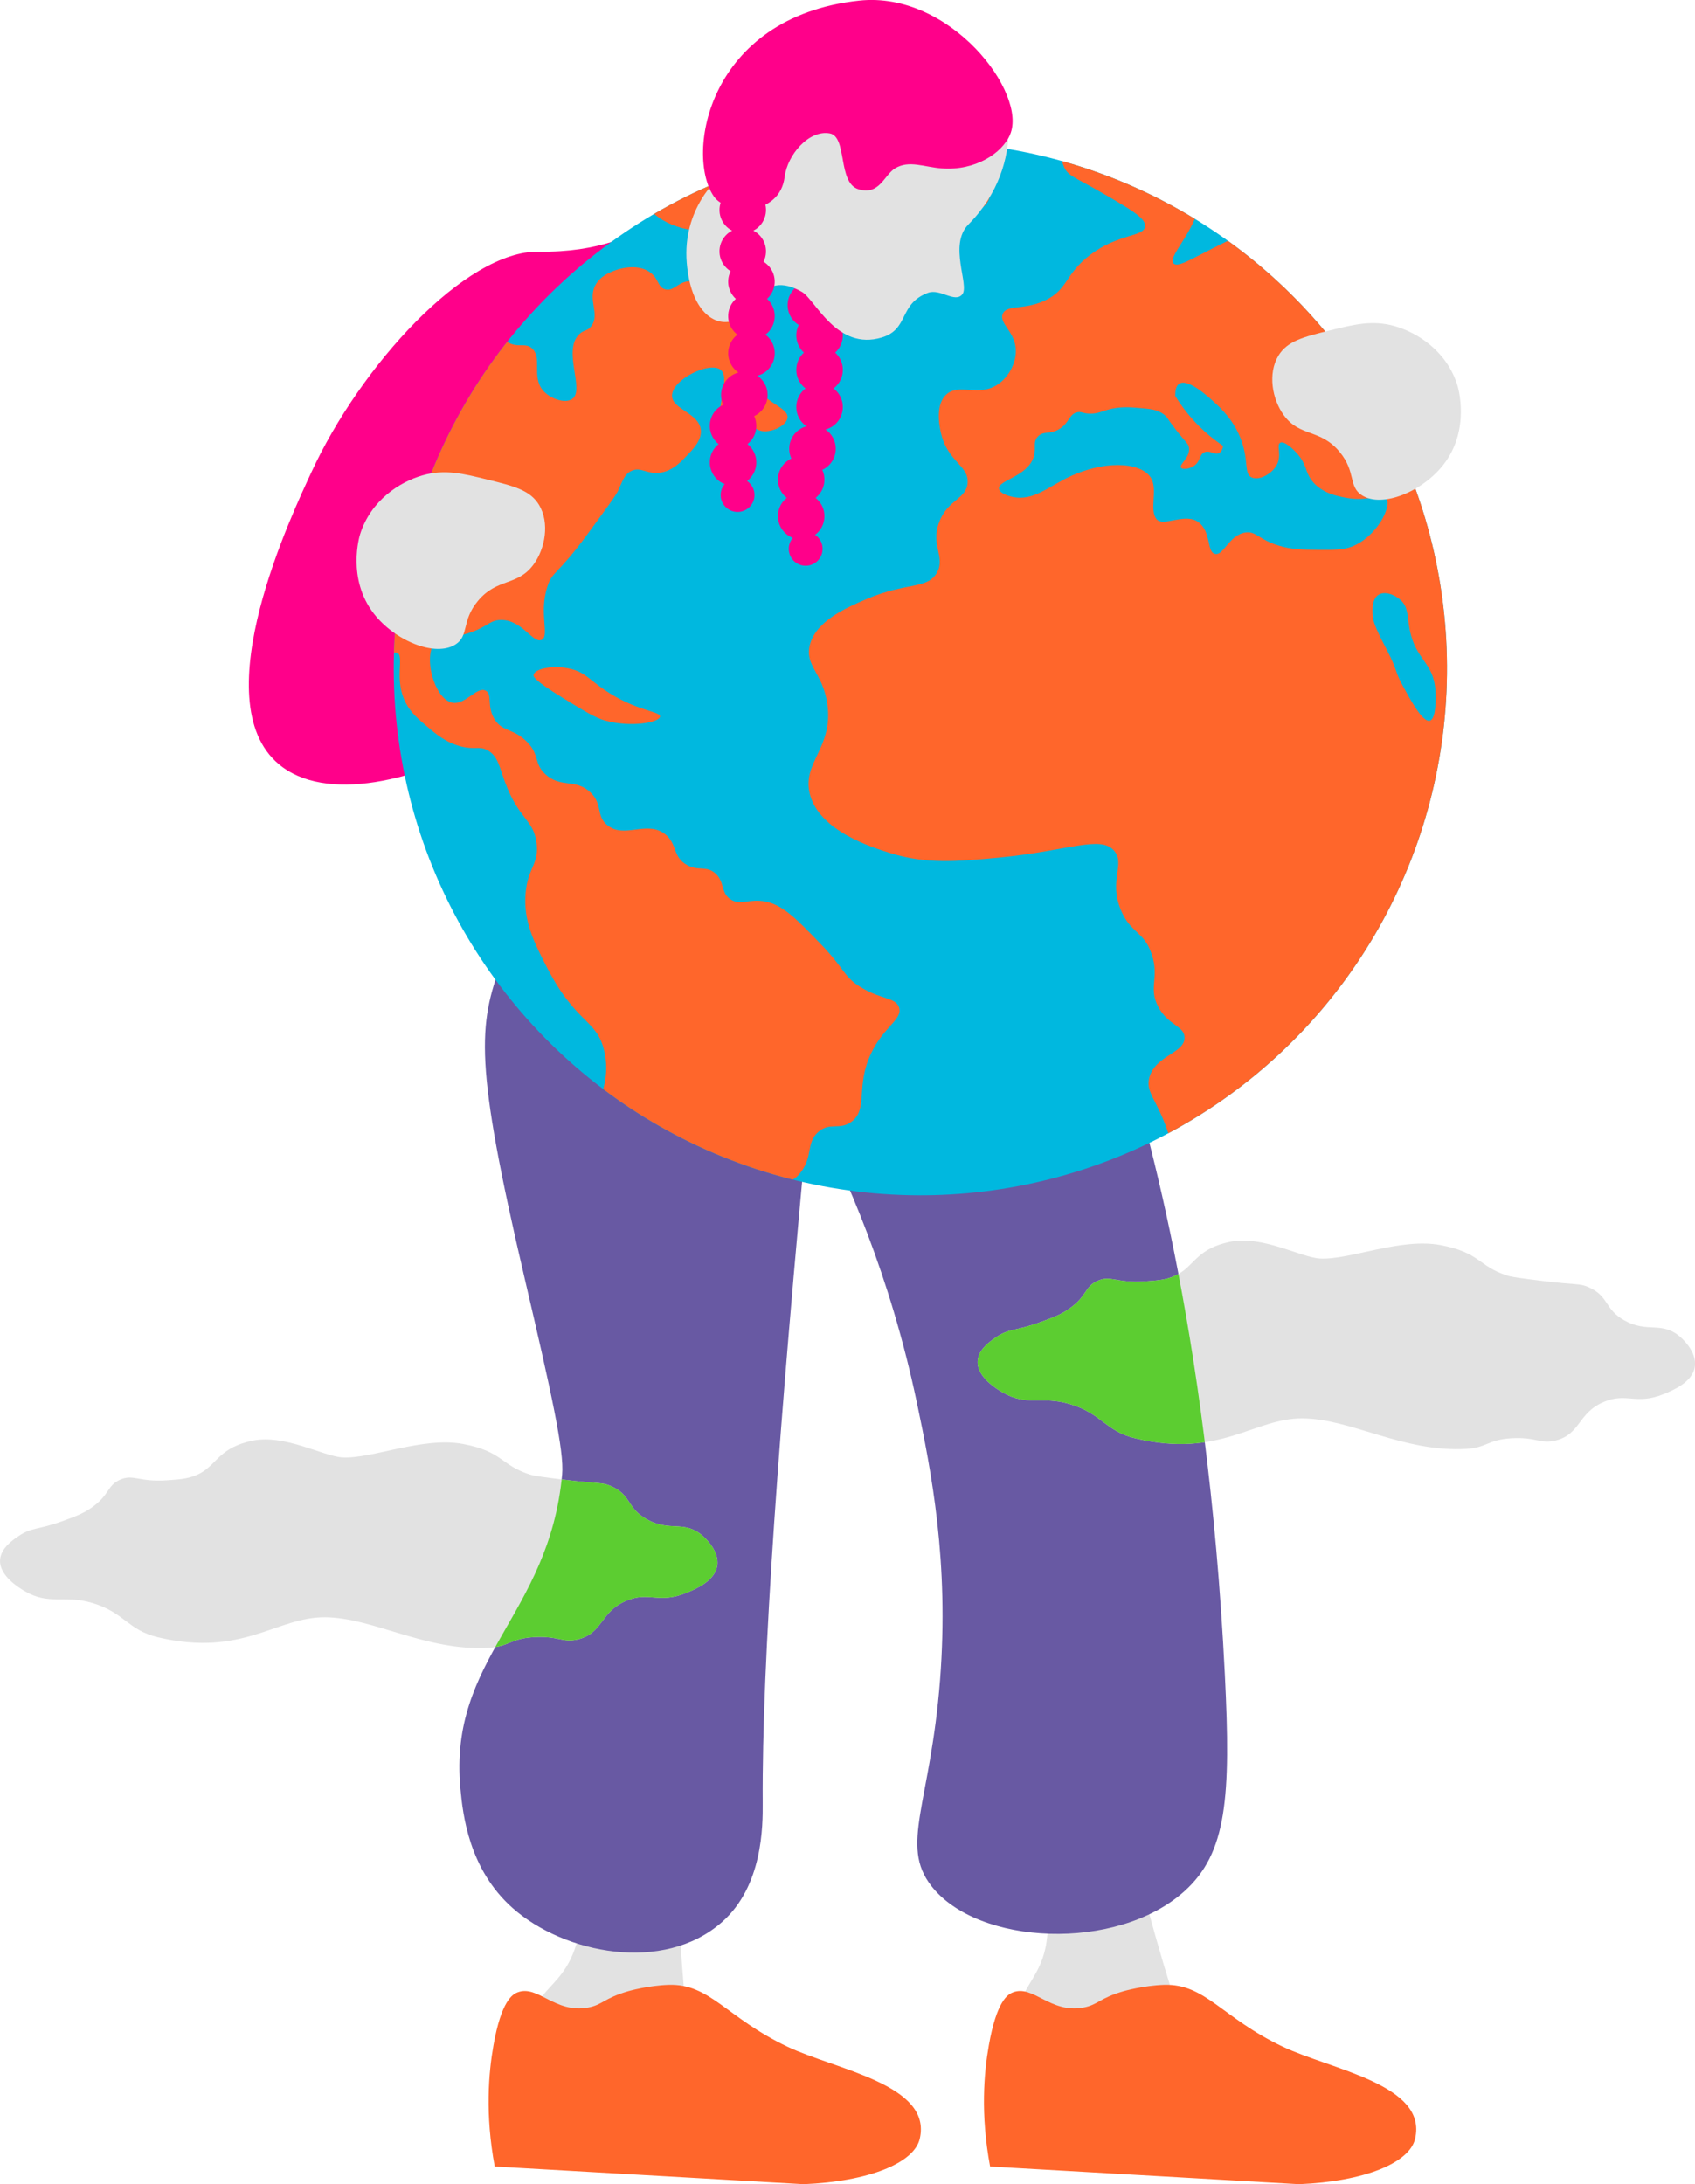 <?xml version="1.0" encoding="UTF-8"?>
<svg id="Livello_2" data-name="Livello 2" xmlns="http://www.w3.org/2000/svg" width="613.59" height="790.37" xmlns:xlink="http://www.w3.org/1999/xlink" viewBox="0 0 613.59 790.37">
  <defs>
    <style>
      .cls-1 {
        fill: none;
      }

      .cls-2 {
        clip-path: url(#clippath);
      }

      .cls-3 {
        fill: #00b8df;
      }

      .cls-4 {
        fill: #ff008a;
      }

      .cls-5 {
        fill: #e2e2e2;
      }

      .cls-6 {
        fill: #ff662b;
      }

      .cls-7 {
        fill: #6859a3;
      }

      .cls-8 {
        fill: #5ccd31;
      }

      .cls-9 {
        clip-path: url(#clippath-1);
      }
    </style>
    <clipPath id="clippath">
      <circle class="cls-1" cx="333.19" cy="241.87" r="190.64" transform="translate(-33.36 54.36) rotate(-8.88)"/>
    </clipPath>
    <clipPath id="clippath-1">
      <path class="cls-1" d="M225.6,296.16c-17.64,9.95-33.8,24.46-44.11,52.31-8.36,22.59-9.83,36.09,8.33,113.67,9.82,41.96,14.46,63,13.68,71.42-4.73,51.13-41.25,66.3-36.83,113.67,.87,9.34,3.02,29.18,18.94,43.25,18.63,16.47,54.6,23.72,75.76,5.03,14.76-13.04,14.79-34.65,14.73-43.25-.33-50.85,5.83-135.5,16.84-252.49,13.73,26.05,29.41,62.4,38.93,107.63,5.28,25.08,11.74,57.8,8.42,100.59-3.47,44.73-14.66,59.63-3.16,74.44,16.79,21.61,67.06,23.91,91.54,2.01,15.5-13.86,16.93-34.07,14.73-78.46-6.29-126.78-30.05-204.68-37.88-229.35-23.58-74.3-36.01-85.77-47.35-92.54-41.62-24.87-100.94-5.78-132.58,12.07Z"/>
    </clipPath>
  </defs>
  <g id="Livello_1-2" data-name="Livello 1">
    <g>
      <g>
        <path class="cls-5" d="M370.93,740.46c-.68-1.42-1.26-2.96-1.61-4.74-3.56-17.73,9.58-17.55,9.97-38.57,.15-8.35-4.22-15.77-9.5-23.1-8.03-11.13,34.05-27.94,38.94-8.96,9.46,36.7,16.38,59.96,22.39,75.38h-60.18Z"/>
        <path class="cls-6" d="M366.62,720.97c-1.86,.74-5.84,3.15-8.67,19.18-1.74,9.83-3.07,24.87,.46,43.83,37.29,2.13,74.57,4.26,111.86,6.39,23.73-1,39.97-7.7,42-16.44,4.57-19.64-30.35-24.97-47.94-33.33-22.06-10.49-27.95-22.83-42.92-22.37-7.46,.23-14.61,2.28-14.61,2.28-8.89,2.55-9.27,4.94-14.61,5.94-12.04,2.23-18.21-8.4-25.57-5.48Z"/>
      </g>
      <g>
        <path class="cls-5" d="M192.58,741.16c-.38-1.52-.64-3.15-.63-4.97,.06-18.09,12.9-15.28,17.49-35.79,1.82-8.15-.97-16.3-4.68-24.54-5.63-12.51,38.96-20.55,39.94-.98,1.91,37.85,4.04,62.02,6.84,78.33l-58.96-12.06Z"/>
        <path class="cls-6" d="M187.3,720.97c-1.86,.74-5.84,3.15-8.67,19.18-1.74,9.83-3.07,24.87,.46,43.83,37.29,2.13,74.57,4.26,111.86,6.39,23.73-1,39.97-7.7,42-16.44,4.57-19.64-30.35-24.97-47.94-33.33-22.06-10.49-27.95-22.83-42.92-22.37-7.46,.23-14.61,2.28-14.61,2.28-8.89,2.55-9.27,4.94-14.61,5.94-12.04,2.23-18.21-8.4-25.57-5.48Z"/>
      </g>
      <path class="cls-7" d="M225.6,296.16c-17.64,9.95-33.8,24.46-44.11,52.31-8.36,22.59-9.83,36.09,8.33,113.67,9.82,41.96,14.46,63,13.68,71.42-4.73,51.13-41.25,66.3-36.83,113.67,.87,9.34,3.02,29.18,18.94,43.25,18.63,16.47,54.6,23.72,75.76,5.03,14.76-13.04,14.79-34.65,14.73-43.25-.33-50.85,5.83-135.5,16.84-252.49,13.73,26.05,29.41,62.4,38.93,107.63,5.28,25.08,11.74,57.8,8.42,100.59-3.47,44.73-14.66,59.63-3.16,74.44,16.79,21.61,67.06,23.91,91.54,2.01,15.5-13.86,16.93-34.07,14.73-78.46-6.29-126.78-30.05-204.68-37.88-229.35-23.58-74.3-36.01-85.77-47.35-92.54-41.62-24.87-100.94-5.78-132.58,12.07Z"/>
      <path class="cls-4" d="M379.16,106.67c-15.34-3.64-37.93-40.35-106.51-40.82-24.77-.17-34.41,25.92-77.6,25.21-26.6-.44-64.63,41.42-82.36,79.9-6.4,13.89-39.36,82.48-11.74,105.59,16.53,13.83,49.51,7.01,80.49-10.93,4.34,16.21,14.41,43.62,39.08,59.87,56.1,36.97,151.49-7.59,195.77-68.33,31.14-42.72,38.35-95.29,27.3-125.15-2.45-6.61-6.56-17.72-17.08-23.46-14.85-8.11-27.01,2.93-47.35-1.9Z"/>
      <g>
        <circle class="cls-3" cx="333.19" cy="241.87" r="190.64" transform="translate(-33.36 54.36) rotate(-8.88)"/>
        <g class="cls-2">
          <g>
            <path class="cls-6" d="M565.27,219.1c-6.07-5.2-19.39,6.93-25.39,2.38-5.86-4.45,2.81-19.13,3.17-37.28,.35-17.59-7.27-29.76-21.42-52.36-12.45-19.88-35.58-56.83-56.32-53.15-6.29,1.12-17.91,6.95-26.18,11.11-8.1,4.07-12.75,7.02-14.28,5.55-2.8-2.68,11.03-14.13,9.52-26.97-2.08-17.74-32.93-33.82-44.42-26.18-4.88,3.24-7.73,11.72-4.76,18.25,1.47,3.22,3.96,3.71,12.69,8.73,11.27,6.48,16.91,9.72,16.66,12.69-.32,3.92-9.47,2.51-19.83,10.31-9.31,7.01-8.01,12.73-16.66,16.66-7.6,3.45-13.69,1.34-15.07,4.76-1.43,3.54,4.78,6.51,4.76,13.49-.02,4.52-2.65,9.31-6.35,11.9-7.07,4.95-14.44-.65-19.04,3.97-4.13,4.16-2.02,12.56-1.59,14.28,2.48,9.88,9.91,11.22,9.52,17.45-.37,5.94-7.21,5.99-10.31,14.28-3.16,8.45,2.39,12.59-.79,18.25-3.43,6.1-11.04,3.38-25.39,9.52-7.3,3.12-18.4,7.88-20.63,16.66-1.91,7.54,4.75,10.06,6.35,21.42,2.22,15.81-9.26,21.09-6.35,32.52,3.42,13.41,22.59,19.33,29.35,21.42,12.8,3.95,23.77,3.02,38.87,1.59,25.6-2.43,37.17-8.34,42.04-2.38,3.96,4.85-2.12,10.66,2.38,21.42,3.5,8.37,8.29,7.49,11.11,15.87,2.9,8.62-1.32,12.06,2.38,19.04,3.62,6.82,9.43,6.89,9.52,11.11,.13,5.67-10.35,6.42-12.69,14.28-1.7,5.71,2.99,8.12,7.14,21.42,3.85,12.33,1.04,14.17,4.76,21.42,4.25,8.26,14,17.74,21.42,15.87,7.78-1.97,4.37-14.26,16.66-29.35,9.29-11.41,16.79-11.2,19.04-20.63,2.12-8.88-3.22-14.56,.79-19.83,3.78-4.97,9.75-1.55,15.07-5.55,10.07-7.59-2.86-26.26,6.35-42.84,7.14-12.86,18.72-8.46,28.56-24.59,6.15-10.09,8.82-23.61,3.97-27.77-3.66-3.13-10.07,.37-11.9-2.38-2.4-3.62,6.06-13.03,7.93-15.07,13.96-15.17,25.44-13.9,30.14-25.38,2.14-5.21,2.77-12.81-.79-15.87Zm-88.54-80.88c2.06-2.81,6.06-5.17,8.31-4.04,2.15,1.07,1.42,4.68,3.82,5.84,1.84,.89,3.95-.42,5.62-1.12,7.01-2.94,18.46-.13,21.12,5.84,1.93,4.33-.43,11.08-4.49,12.81-2.63,1.12-5.45-.1-9.89-2.02-7.45-3.22-8.23-6.15-11.91-6.07-5.56,.13-7.36,6.88-10.56,6.07-3.71-.95-6.41-11.31-2.02-17.3Zm12.5,59.63c-3.07,1.18-6.23,1.15-12.54,1.11-5.08-.04-8.94-.06-13.65-1.48-7.5-2.25-8.26-5.34-12.17-4.79-5.96,.83-7.92,8.53-11.06,7.74-3.03-.75-1.28-7.9-5.9-11.43-4.88-3.73-12.88,1.93-15.32-1.24-2.48-3.24,.33-9.99-1.63-14.24-2.68-5.79-15.02-7.5-28.78-1.48-8.42,3.68-13.88,9.51-21.76,7.74-.52-.12-4.57-1.06-4.79-2.95-.36-3.1,10.17-4.23,12.54-11.43,1.09-3.32-.43-5.28,1.48-7.38,2.1-2.31,4.52-.56,8.11-2.95,3.45-2.3,3.29-5.3,6.27-5.9,1.56-.31,1.92,.45,4.47,.51,2.64,.06,4.11-.71,6.29-1.35,4.56-1.34,8.48-.98,11.91-.67,3.95,.36,6.25,.56,8.54,2.25,1.37,1.01,1.2,1.42,4.27,5.39,3.86,4.99,4.83,5.26,4.94,6.97,.23,3.52-3.73,5.81-2.92,6.96,.56,.8,3.01,.51,4.72-.67,2.46-1.7,1.84-4.16,3.82-4.94,1.99-.79,3.76,1.24,5.39,.22,.87-.54,1.18-1.63,1.31-2.5-2.1-1.4-4.35-3.1-6.64-5.16-4.94-4.46-8.37-9.1-10.7-12.91-.03-1.6,.19-3.62,1.48-4.43,3.13-1.97,10.35,4.61,12.17,6.27,2.93,2.67,7.71,7.02,10.33,14.38,2.68,7.53,.88,11.96,3.69,13.28,2.68,1.26,7.53-1.29,9.22-4.79,1.7-3.53-.31-6.97,1.11-7.75,1.4-.77,4.5,2,6.27,4.06,3.5,4.06,2.68,6.33,5.16,9.59,3.53,4.63,9.49,5.71,12.54,6.27,8.55,1.56,12.77-2.08,14.38,0,2.31,2.98-3.44,14.22-12.54,17.7Zm28.37,62.93c-2.75,.74-7.56-8.58-9.87-12.77-2.8-5.09-1.86-5.45-5.51-12.48-3.36-6.47-4.95-9.75-5.22-12.19-.16-1.5-.71-6.42,2.03-8.12,2.32-1.45,6.02,0,8.12,2.03,2.77,2.66,2.18,5.72,3.19,10.74,2.22,10.97,8.57,11.6,9.28,21.76,.24,3.34,.22,10.42-2.03,11.03Z"/>
            <path class="cls-6" d="M355.21,29.31c1.91,2.35,6.12,9.19,4.83,16.5-1.01,5.74-4.56,7-4.83,12.88-.31,6.87,4.37,9.05,2.82,13.28-1.61,4.41-8.4,6.72-13.69,6.44-6.23-.32-7.32-4.08-14.49-6.04-8.31-2.27-11.62,1.47-17.71,.4-11.55-2.03-22.89-19.56-19.72-31.4,5.23-19.58,50.97-26.65,62.8-12.08Z"/>
            <path class="cls-6" d="M272.29,53.06c5.33,3.08,9.52,10.71,7.65,14.89-.73,1.63-1.85,1.55-7.25,6.04-3.8,3.16-3.95,3.79-6.04,5.23,0,0-4.69,3.23-10.47,4.03-9.51,1.3-21.9-4.76-22.54-11.27-1-10.06,25.49-26.51,38.64-18.92Z"/>
            <path class="cls-6" d="M174.06,105.4c4.69,2.75,3.04,16.34,11.17,19.1,3.1,1.06,5.02-.35,7.21,1.44,4.04,3.31-.04,10.16,3.96,15.14,2.66,3.31,8.33,5.1,10.81,3.24,4.56-3.41-3.73-17.49,2.52-23.43,1.78-1.69,2.9-.96,4.33-2.88,3.21-4.32-1.36-9.42,1.44-14.78,1.77-3.39,5.37-4.73,7.21-5.41,.78-.29,7.78-2.77,12.62,.72,3.22,2.33,2.7,5.31,5.41,6.13,2.98,.91,4.55-2.44,8.29-2.88,6.58-.78,12.75,8.26,16.94,14.42,2.3,3.38,5.24,7.79,6.13,14.06,.54,3.8-.28,3.97,.36,6.49,2.24,8.78,13.11,10.26,12.62,14.42-.38,3.17-7.17,6.18-10.81,4.32-2.97-1.51-2.47-5.55-5.41-6.49-3.02-.96-5.45,2.71-7.21,1.8-3.11-1.6,2.99-13.75-.72-16.94-3.86-3.31-17.76,3.47-17.66,9.37,.09,4.98,10.11,6.25,10.45,12.62,.19,3.56-2.75,6.61-5.41,9.37-2.11,2.19-4.86,5.05-9.01,5.77-4.87,.84-7.07-2.08-10.45-.72-2.77,1.11-3.61,4.02-5.05,7.21-.75,1.67-4.23,6.4-11.17,15.86-11.07,15.07-12.59,13.24-14.42,18.74-3.29,9.91,.92,18.05-2.16,19.46-3.15,1.44-6.98-7.34-14.78-7.21-4.31,.07-4.79,2.79-12.62,5.05-6.93,2-8.77,.51-10.81,2.52-5.04,4.97-.71,20.89,5.77,22.35,4.77,1.07,9.02-6.07,12.25-4.33,2.5,1.34,.23,5.72,3.24,10.45,2.91,4.56,6.69,3.1,11.53,7.93,4.94,4.92,2.47,7.9,6.85,11.89,5.57,5.08,10.88,1.44,16.22,6.49,4.67,4.42,1.91,8.44,6.13,11.89,6.2,5.08,14.29-1.9,20.91,3.24,4.51,3.51,2.65,8.22,7.93,11.17,4.19,2.34,6.79,.17,10.09,2.88,3.61,2.96,2.07,6.83,5.41,9.37,3.04,2.31,6.11,.46,10.81,.72,7.42,.42,12.56,5.74,21.99,15.5,9.25,9.58,8.34,11.99,14.78,15.86,7.42,4.47,12.51,3.59,13.7,7.21,1.42,4.33-5.46,6.86-10.09,16.58-5.76,12.09-.94,20.36-7.21,24.87-4.32,3.12-7.71-.04-11.89,3.6-4.56,3.97-1.83,8.83-6.49,14.78-2.61,3.34-4.06,2.56-11.89,7.57-10.74,6.87-10.49,9.9-14.78,10.45-6.9,.89-9.25-6.76-21.27-14.42-14.81-9.43-22.21-4.79-26.67-11.89-6.13-9.75,7.44-19.1,3.6-35.68-2.7-11.67-10.03-9.65-20.55-29.92-4.87-9.39-8.85-17.29-7.93-27.39,.85-9.32,4.92-10.34,3.96-18.02-1.09-8.69-6.43-8.34-11.53-22.35-1.97-5.39-2.52-9.14-6.13-11.17-3.05-1.72-4.54-.11-9.73-1.44-5.39-1.39-9.02-4.47-12.25-7.21-3.24-2.75-5.73-4.86-7.57-8.29-4.64-8.66-.5-17.1-3.24-18.38-3.32-1.55-10.48,10.37-13.34,9.01-2.74-1.3,3.25-12.48,1.08-24.15-2.78-14.91-16.37-17.16-21.63-27.75-14.8-29.83,51.6-95.31,64.16-87.95Z"/>
            <path class="cls-6" d="M193.16,244.17c.5-2.32,7.4-3.58,13.34-2.16,5.14,1.23,6.79,3.81,12.25,7.57,11.4,7.84,20.42,7.73,20.18,9.73-.25,2.1-10.43,4.03-19.82,1.44-3.61-1-7.58-3.43-15.5-8.29-10.43-6.4-10.58-7.69-10.45-8.29Z"/>
          </g>
        </g>
      </g>
      <path class="cls-5" d="M481.35,119.59c9-2.23,15.54-3.85,23.55-1.57,8.25,2.34,18.76,9.02,22.65,21.3,.25,.79,4.81,16.07-4.93,28.7-7.64,9.91-22.29,15.88-29.6,11.21-4.99-3.18-2.07-8.46-8.07-15.7-7.02-8.47-14.36-5.3-20.18-13.23-4.28-5.84-5.86-15.12-2.02-21.53,3.22-5.38,9.12-6.84,18.61-9.19Z"/>
      <path class="cls-5" d="M176.56,173.57c-9-2.23-15.54-3.85-23.55-1.57-8.25,2.34-18.76,9.02-22.65,21.3-.25,.79-4.81,16.07,4.93,28.7,7.64,9.91,22.29,15.88,29.6,11.21,4.99-3.18,2.07-8.46,8.07-15.7,7.02-8.47,14.36-5.3,20.18-13.23,4.28-5.84,5.86-15.12,2.02-21.53-3.22-5.38-9.12-6.84-18.61-9.19Z"/>
      <g>
        <g>
          <circle class="cls-4" cx="293.52" cy="95.43" r="8.42" transform="translate(152.6 370.02) rotate(-80.84)"/>
          <circle class="cls-4" cx="293.52" cy="110.4" r="8.42" transform="translate(137.82 382.61) rotate(-80.84)"/>
          <circle class="cls-4" cx="296.67" cy="121.35" r="8.42" transform="translate(129.65 394.93) rotate(-80.84)"/>
          <circle class="cls-4" cx="296.67" cy="133.84" r="8.42" transform="translate(117.32 405.42) rotate(-80.84)"/>
          <circle class="cls-4" cx="296.67" cy="147.28" r="8.42" transform="translate(104.05 416.73) rotate(-80.84)"/>
          <circle class="cls-4" cx="294.1" cy="162.39" r="8.42" transform="translate(86.98 426.89) rotate(-80.84)"/>
          <circle class="cls-4" cx="290.01" cy="173.55" r="8.42" transform="translate(72.52 432.24) rotate(-80.84)"/>
          <circle class="cls-4" cx="290.01" cy="186.77" r="8.42" transform="translate(59.47 443.36) rotate(-80.84)"/>
          <circle class="cls-4" cx="291.64" cy="198.58" r="6.12" transform="translate(49.18 454.91) rotate(-80.84)"/>
        </g>
        <path class="cls-5" d="M358.96,27.65c5.52,1.86,13.79,31.12-8.41,53.59-7.32,7.41,.5,21.99-2.2,25.27-2.7,3.28-7.97-2.22-12.46-.54-10.66,4-6.69,13.14-16.66,16.15-16.38,4.95-24.02-13.68-28.96-16.51-14.99-8.6-18,8.1-24.81,10.44-6.81,2.34-15.43-3.44-16.86-21.02-1.55-19.05,10.69-30.9,15.36-33.75,16.03-9.76,14.62-24.78,28.25-30.68,8.43-3.64,35.55,10.2,44.23,10,11.81-.26,16.56-14.98,22.53-12.96Z"/>
        <path class="cls-4" d="M365.64,48.72c-2.92,6.77-12.57,13.11-24.7,12.22-6.48-.48-11.83-3.09-16.9-.04-4.03,2.43-5.62,9.89-13.27,7.58-7.64-2.3-3.97-19.03-10.38-20.21-7.54-1.38-15.34,7.68-16.35,15.74-1.78,14.32-20.77,14.04-25.62,7.07-10.45-15.01-2.37-64.93,52.6-70.85,33.01-3.55,61.05,33.56,54.61,48.48Z"/>
        <g>
          <circle class="cls-4" cx="268.86" cy="75.96" r="8.42" transform="translate(151.08 329.31) rotate(-80.84)"/>
          <circle class="cls-4" cx="268.86" cy="90.93" r="8.42" transform="translate(136.3 341.9) rotate(-80.84)"/>
          <circle class="cls-4" cx="272.01" cy="101.89" r="8.42" transform="translate(128.13 354.22) rotate(-80.84)"/>
          <circle class="cls-4" cx="272.01" cy="114.37" r="8.42" transform="translate(115.81 364.72) rotate(-80.84)"/>
          <circle class="cls-4" cx="272.01" cy="127.82" r="8.42" transform="translate(102.54 376.02) rotate(-80.84)"/>
          <circle class="cls-4" cx="269.44" cy="142.92" r="8.42" transform="translate(85.46 386.19) rotate(-80.84)"/>
          <circle class="cls-4" cx="265.35" cy="154.08" r="8.42" transform="translate(71.01 391.54) rotate(-80.84)"/>
          <circle class="cls-4" cx="265.35" cy="167.3" r="8.42" transform="translate(57.96 402.65) rotate(-80.84)"/>
          <circle class="cls-4" cx="266.99" cy="179.12" r="6.12" transform="translate(47.66 414.2) rotate(-80.84)"/>
        </g>
      </g>
      <path class="cls-5" d="M73.04,532.79c-3.8,2.27-7.44,2.52-12.62,2.87-10.28,.69-12.2-2.37-17.01-.19-4.76,2.15-3.62,5.47-10.32,10.13-3.07,2.14-5.68,3.09-10.32,4.78-9.06,3.3-11.24,2.24-15.87,5.35-2.19,1.47-6.65,4.47-6.88,8.79-.32,5.87,7.38,10.35,8.98,11.28,8.91,5.18,14.05,1.22,24.28,4.21,11.72,3.41,12.95,9.86,23.87,12.45,30.72,7.3,42.9-7.35,60.47-7.24,17.56,.11,36.56,12.41,59.42,11.04,7.11-.43,7.86-3.29,15.87-3.82,9.33-.62,10.72,2.22,16.44,.76,9.01-2.3,7.89-9.96,17.4-13.96,8.3-3.49,11.59,1.32,21.79-2.87,3.23-1.33,10.18-4.18,11.09-9.75,.95-5.79-5.21-10.86-5.74-11.28-6.54-5.24-11.46-.96-19.69-5.54-7.4-4.12-5.57-8.77-13-12.04-3.38-1.49-4.22-.73-16.82-2.29-7.24-.9-10.87-1.35-12.62-1.91-10.61-3.41-9.65-8.32-24.2-11.05-14.54-2.72-32.97,5.48-43.65,4.87-6.81-.39-20.89-8.48-32.5-6.06-11.6,2.41-12.78,8.13-18.38,11.48Z"/>
      <path class="cls-5" d="M426.92,460.82c-3.8,2.27-7.44,2.52-12.62,2.87-10.28,.69-12.2-2.37-17.01-.19-4.76,2.15-3.62,5.47-10.32,10.13-3.07,2.14-5.68,3.09-10.32,4.78-9.06,3.3-11.24,2.24-15.87,5.35-2.19,1.47-6.65,4.47-6.88,8.79-.32,5.87,7.38,10.35,8.98,11.28,8.91,5.18,14.05,1.22,24.28,4.21,11.72,3.41,12.95,9.86,23.87,12.45,30.72,7.3,42.9-7.35,60.47-7.24,17.56,.11,36.56,12.41,59.42,11.04,7.11-.43,7.86-3.29,15.87-3.82,9.33-.62,10.72,2.22,16.44,.76,9.01-2.3,7.89-9.96,17.4-13.96,8.3-3.49,11.59,1.32,21.79-2.87,3.23-1.33,10.18-4.18,11.09-9.75,.95-5.79-5.21-10.86-5.74-11.28-6.54-5.24-11.46-.96-19.69-5.54-7.4-4.12-5.57-8.77-13-12.04-3.38-1.49-4.22-.73-16.82-2.29-7.24-.9-10.87-1.35-12.62-1.91-10.61-3.41-9.65-8.32-24.2-11.05-14.54-2.72-32.97,5.48-43.65,4.87-6.81-.39-20.89-8.48-32.5-6.06-11.6,2.41-12.78,8.13-18.38,11.48Z"/>
      <g class="cls-9">
        <g>
          <path class="cls-8" d="M73.04,532.79c-3.8,2.27-7.44,2.52-12.62,2.87-10.28,.69-12.2-2.37-17.01-.19-4.76,2.15-3.62,5.47-10.32,10.13-3.07,2.14-5.68,3.09-10.32,4.78-9.06,3.3-11.24,2.24-15.87,5.35-2.19,1.47-6.65,4.47-6.88,8.79-.32,5.87,7.38,10.35,8.98,11.28,8.91,5.18,14.05,1.22,24.28,4.21,11.72,3.41,12.95,9.86,23.87,12.45,30.72,7.3,42.9-7.35,60.47-7.24,17.56,.11,36.56,12.41,59.42,11.04,7.11-.43,7.86-3.29,15.87-3.82,9.33-.62,10.72,2.22,16.44,.76,9.01-2.3,7.89-9.96,17.4-13.96,8.3-3.49,11.59,1.32,21.79-2.87,3.23-1.33,10.18-4.18,11.09-9.75,.95-5.79-5.21-10.86-5.74-11.28-6.54-5.24-11.46-.96-19.69-5.54-7.4-4.12-5.57-8.77-13-12.04-3.38-1.49-4.22-.73-16.82-2.29-7.24-.9-10.87-1.35-12.62-1.91-10.61-3.41-9.65-8.32-24.2-11.05-14.54-2.72-32.97,5.48-43.65,4.87-6.81-.39-20.89-8.48-32.5-6.06-11.6,2.41-12.78,8.13-18.38,11.48Z"/>
          <path class="cls-8" d="M426.92,460.82c-3.8,2.27-7.44,2.52-12.62,2.87-10.28,.69-12.2-2.37-17.01-.19-4.76,2.15-3.62,5.47-10.32,10.13-3.07,2.14-5.68,3.09-10.32,4.78-9.06,3.3-11.24,2.24-15.87,5.35-2.19,1.47-6.65,4.47-6.88,8.79-.32,5.87,7.38,10.35,8.98,11.28,8.91,5.18,14.05,1.22,24.28,4.21,11.72,3.41,12.95,9.86,23.87,12.45,30.72,7.3,42.9-7.35,60.47-7.24,17.56,.11,36.56,12.41,59.42,11.04,7.11-.43,7.86-3.29,15.87-3.82,9.33-.62,10.72,2.22,16.44,.76,9.01-2.3,7.89-9.96,17.4-13.96,8.3-3.49,11.59,1.32,21.79-2.87,3.23-1.33,10.18-4.18,11.09-9.75,.95-5.79-5.21-10.86-5.74-11.28-6.54-5.24-11.46-.96-19.69-5.54-7.4-4.12-5.57-8.77-13-12.04-3.38-1.49-4.22-.73-16.82-2.29-7.24-.9-10.87-1.35-12.62-1.91-10.61-3.41-9.65-8.32-24.2-11.05-14.54-2.72-32.97,5.48-43.65,4.87-6.81-.39-20.89-8.48-32.5-6.06-11.6,2.41-12.78,8.13-18.38,11.48Z"/>
        </g>
      </g>
    </g>
  </g>
</svg>